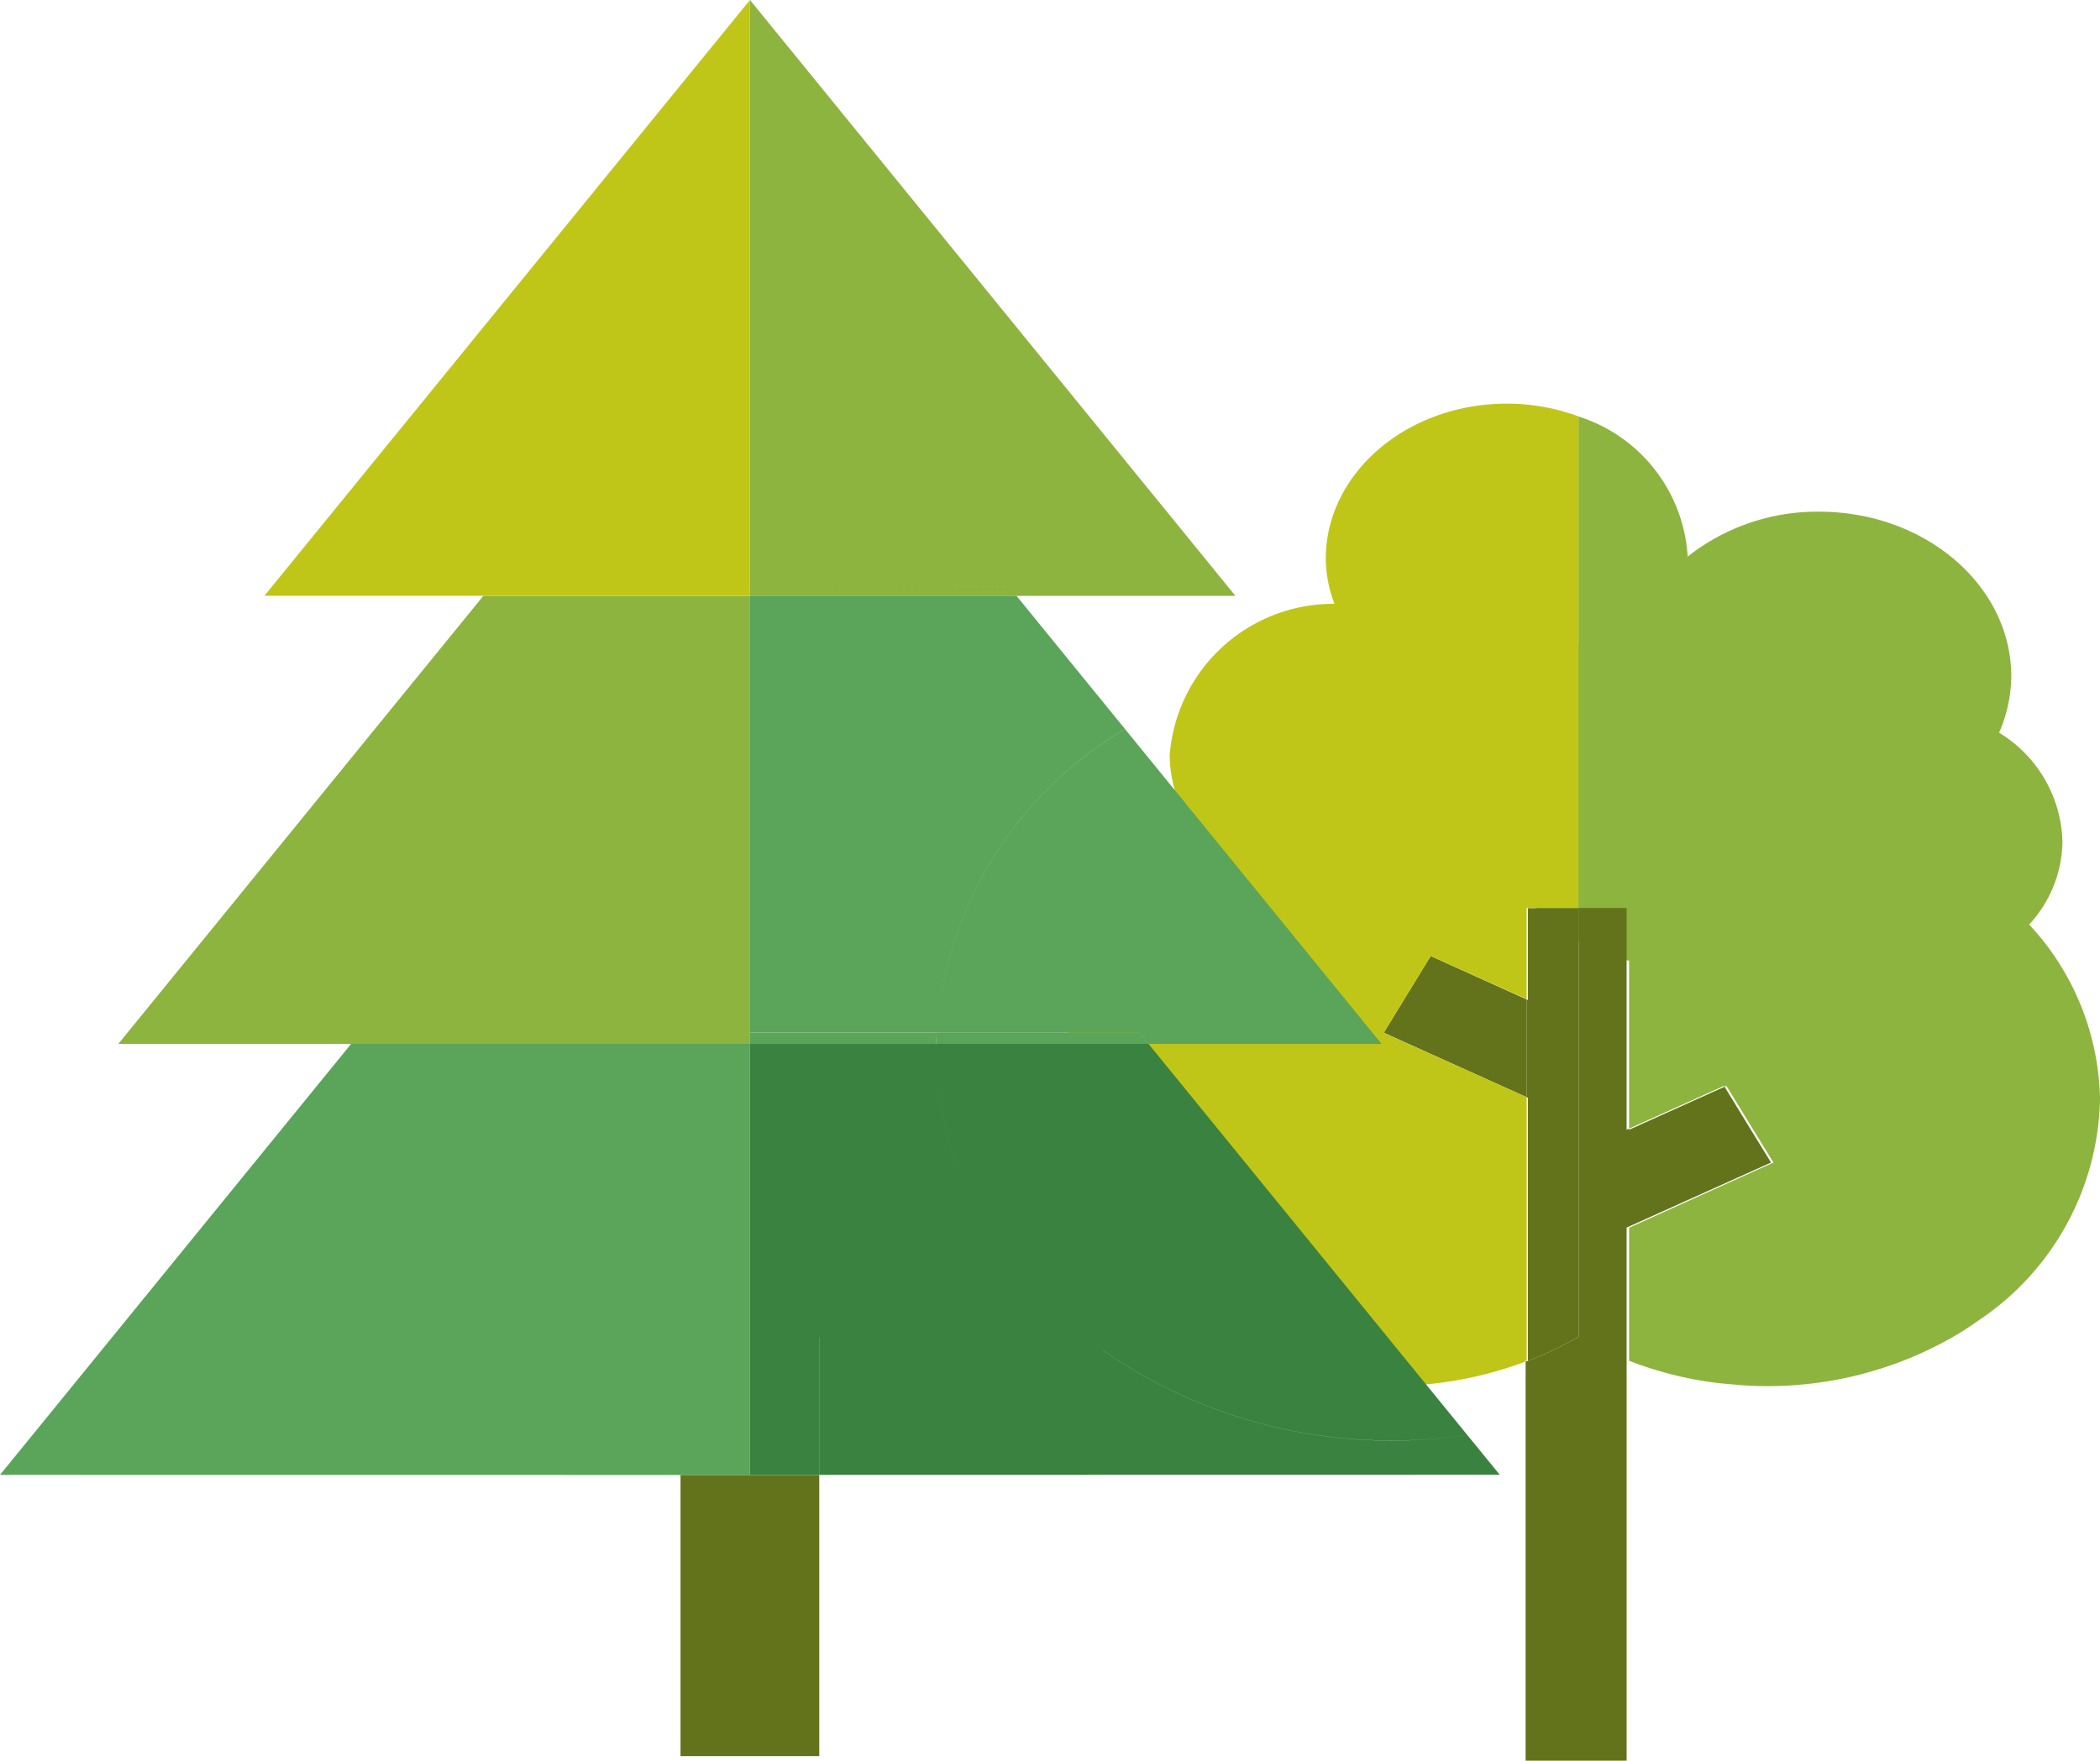 <svg xmlns="http://www.w3.org/2000/svg" xmlns:xlink="http://www.w3.org/1999/xlink" width="53.66" height="45" viewBox="0 0 53.66 45">
  <defs>
    <clipPath id="clip-path">
      <rect id="Rectangle_202" data-name="Rectangle 202" width="53.66" height="45" fill="none"/>
    </clipPath>
  </defs>
  <g id="Groupe_335" data-name="Groupe 335" transform="translate(0 0)">
    <g id="Groupe_335-2" data-name="Groupe 335" transform="translate(0 0)" clip-path="url(#clip-path)">
      <path id="Tracé_843" data-name="Tracé 843" d="M65.958,31.376v4.29l2.425-1.092.013.022.048-.022h0l.78,1.274.423.686L65.958,38.2v3.4a9.328,9.328,0,0,0,2.138.553c.144.021.286.032.426.044a9.283,9.283,0,0,0,.93.051,9.524,9.524,0,0,0,4.856-1.3c.2-.118.388-.243.572-.374a6.965,6.965,0,0,0,3.11-5.648c0-.018,0-.04,0-.059h0c0-.071-.008-.14-.01-.211a6.717,6.717,0,0,0-1.8-4.206,3.18,3.18,0,0,0,.851-2.122,3.365,3.365,0,0,0-1.619-2.781,3.684,3.684,0,0,0,.311-1.434c0-2.328-2.2-4.215-4.914-4.215a5.347,5.347,0,0,0-3.355,1.148,4.008,4.008,0,0,0-2.79-3.581v5.814a4.423,4.423,0,0,0-2.361,3.788,4.673,4.673,0,0,0,3.652,4.309" transform="translate(-24.33 -6.82)" fill="#8db43e"/>
      <path id="Tracé_844" data-name="Tracé 844" d="M61.662,41.2v2.5l-3.137-1.416-.514-.233.374-.612.826-1.347Z" transform="translate(-22.653 -15.656)" fill="#63731b"/>
      <path id="Tracé_845" data-name="Tracé 845" d="M64.02,49.651a9.029,9.029,0,0,0,1.292-.614V38.077H66.54v5.668l.062-.029v.029l2.441-1.1.766,1.253.422.684L66.54,46.245V59.87H63.959v-10.2c.021-.008.041-.013.061-.021" transform="translate(-24.976 -14.869)" fill="#63731b"/>
      <path id="Tracé_846" data-name="Tracé 846" d="M64,42.911v-2.5l.035.018h0v-2.35h1.29V49.037a8.884,8.884,0,0,1-1.29.614V42.93Z" transform="translate(-24.992 -14.868)" fill="#63731b"/>
      <path id="Tracé_847" data-name="Tracé 847" d="M55.81,16.928c-2.556,0-4.628,1.777-4.628,3.97a3.346,3.346,0,0,0,.222,1.146,4.194,4.194,0,0,0-4.21,3.871A3.58,3.58,0,0,0,48.361,28.5a7.175,7.175,0,0,0-4.043,6.213c0,4.038,3.829,7.323,8.538,7.323a9.727,9.727,0,0,0,3.434-.626v-.021a.15.15,0,0,1,.026-.01V34.653l-3.137-1.413-.515-.233.374-.613.826-1.347,2.451,1.1V29.817h1.327V17.254a5.294,5.294,0,0,0-1.833-.326" transform="translate(-17.306 -6.611)" fill="#c0c618"/>
      <path id="Tracé_848" data-name="Tracé 848" d="M14.288,24.985,4.959,36.439H21.1V24.986H14.288Z" transform="translate(-1.936 -9.757)" fill="#8db43e"/>
      <path id="Tracé_849" data-name="Tracé 849" d="M43.826,15.206h0L31.441,0V14.942l6.614.049h-.1l-6.516-.049v.288H43.847Z" transform="translate(-12.278 -0.001)" fill="#8db43e"/>
      <path id="Tracé_850" data-name="Tracé 850" d="M32.076,61.851H28.531v7.187h3.545Z" transform="translate(-11.142 -24.153)" fill="#63731b"/>
      <path id="Union_4" data-name="Union 4" d="M0,11.017,8.973,0H19.162V7.5H17.388v3.519Zm17.388,0V7.5h1.774v3.517Z" transform="translate(0 26.68)" fill="#5aa559" stroke="rgba(0,0,0,0)" stroke-miterlimit="10" stroke-width="1"/>
      <path id="Tracé_852" data-name="Tracé 852" d="M30.3,61.851h0Z" transform="translate(-11.141 -24.153)" fill="#5aa559"/>
      <path id="Tracé_853" data-name="Tracé 853" d="M28.529,56.077h0v0Z" transform="translate(-11.14 -21.898)" fill="#5aa559"/>
      <path id="Union_3" data-name="Union 3" d="M1.774,11.017V7.5H0V0H4.755c0,.025,0,.051,0,.078,0-.026,0-.052,0-.079h5.429l8.153,10.006.823,1.009ZM9.025,7.84a12.9,12.9,0,0,0,7.453,2.3c.429,0,.853-.03,1.275-.072.2-.019.394-.033.586-.061-.2.027-.391.043-.586.06-.419.042-.848.07-1.278.07a12.892,12.892,0,0,1-7.45-2.3ZM5.785,4.205A8.819,8.819,0,0,1,4.753.083,8.806,8.806,0,0,0,5.785,4.205ZM0,11.017V7.5H1.771v3.517Z" transform="translate(19.162 26.68)" fill="#3a823f" stroke="rgba(0,0,0,0)" stroke-miterlimit="10" stroke-width="1"/>
      <path id="Tracé_855" data-name="Tracé 855" d="M31.44,43.776v0Z" transform="translate(-12.277 -17.095)" fill="#3a823f"/>
      <path id="Tracé_857" data-name="Tracé 857" d="M46.246,56.635a12.9,12.9,0,0,0,7.454,2.3c.43,0,.854-.029,1.275-.069-.421.04-.847.068-1.276.068a12.9,12.9,0,0,1-7.452-2.3" transform="translate(-18.059 -22.116)" fill="#3a823f"/>
      <path id="Tracé_858" data-name="Tracé 858" d="M31.44,61.851Z" transform="translate(-12.277 -24.153)" fill="#3a823f"/>
      <path id="Union_1" data-name="Union 1" d="M9.954,11.167H4.77A9.77,9.77,0,0,1,9.587,3.409l6.553,8.044H10.188ZM0,11.166V0H6.811L9.586,3.407A9.767,9.767,0,0,0,4.77,11.166Z" transform="translate(19.162 15.228)" fill="#5aa559" stroke="rgba(0,0,0,0)" stroke-miterlimit="10" stroke-width="1"/>
      <path id="Tracé_861" data-name="Tracé 861" d="M48.154,43.776Z" transform="translate(-18.804 -17.095)" fill="#5aa559"/>
      <path id="Tracé_862" data-name="Tracé 862" d="M36.208,43.306H31.439v.286H36.2c0-.1.01-.191.013-.287" transform="translate(-12.277 -16.911)" fill="#5aa559"/>
      <rect id="Rectangle_201" data-name="Rectangle 201" width="4.757" height="0.001" transform="translate(19.162 26.681)" fill="#5aa559"/>
      <path id="Tracé_863" data-name="Tracé 863" d="M39.244,43.592h5.429l-.232-.287H39.257c0,.1-.013.19-.014.287Z" transform="translate(-15.324 -16.911)" fill="#5aa559"/>
      <path id="Tracé_864" data-name="Tracé 864" d="M39.245,43.776h0Z" transform="translate(-15.325 -17.095)" fill="#5aa559"/>
      <path id="Tracé_865" data-name="Tracé 865" d="M16.68,15.228h6.812V0L11.085,15.228Z" transform="translate(-4.329 0)" fill="#c0c618"/>
      <path id="Tracé_866" data-name="Tracé 866" d="M42.74,26.126l.924-1.507h0Z" transform="translate(-16.69 -9.614)" fill="#63731b"/>
    </g>
  </g>
</svg>
